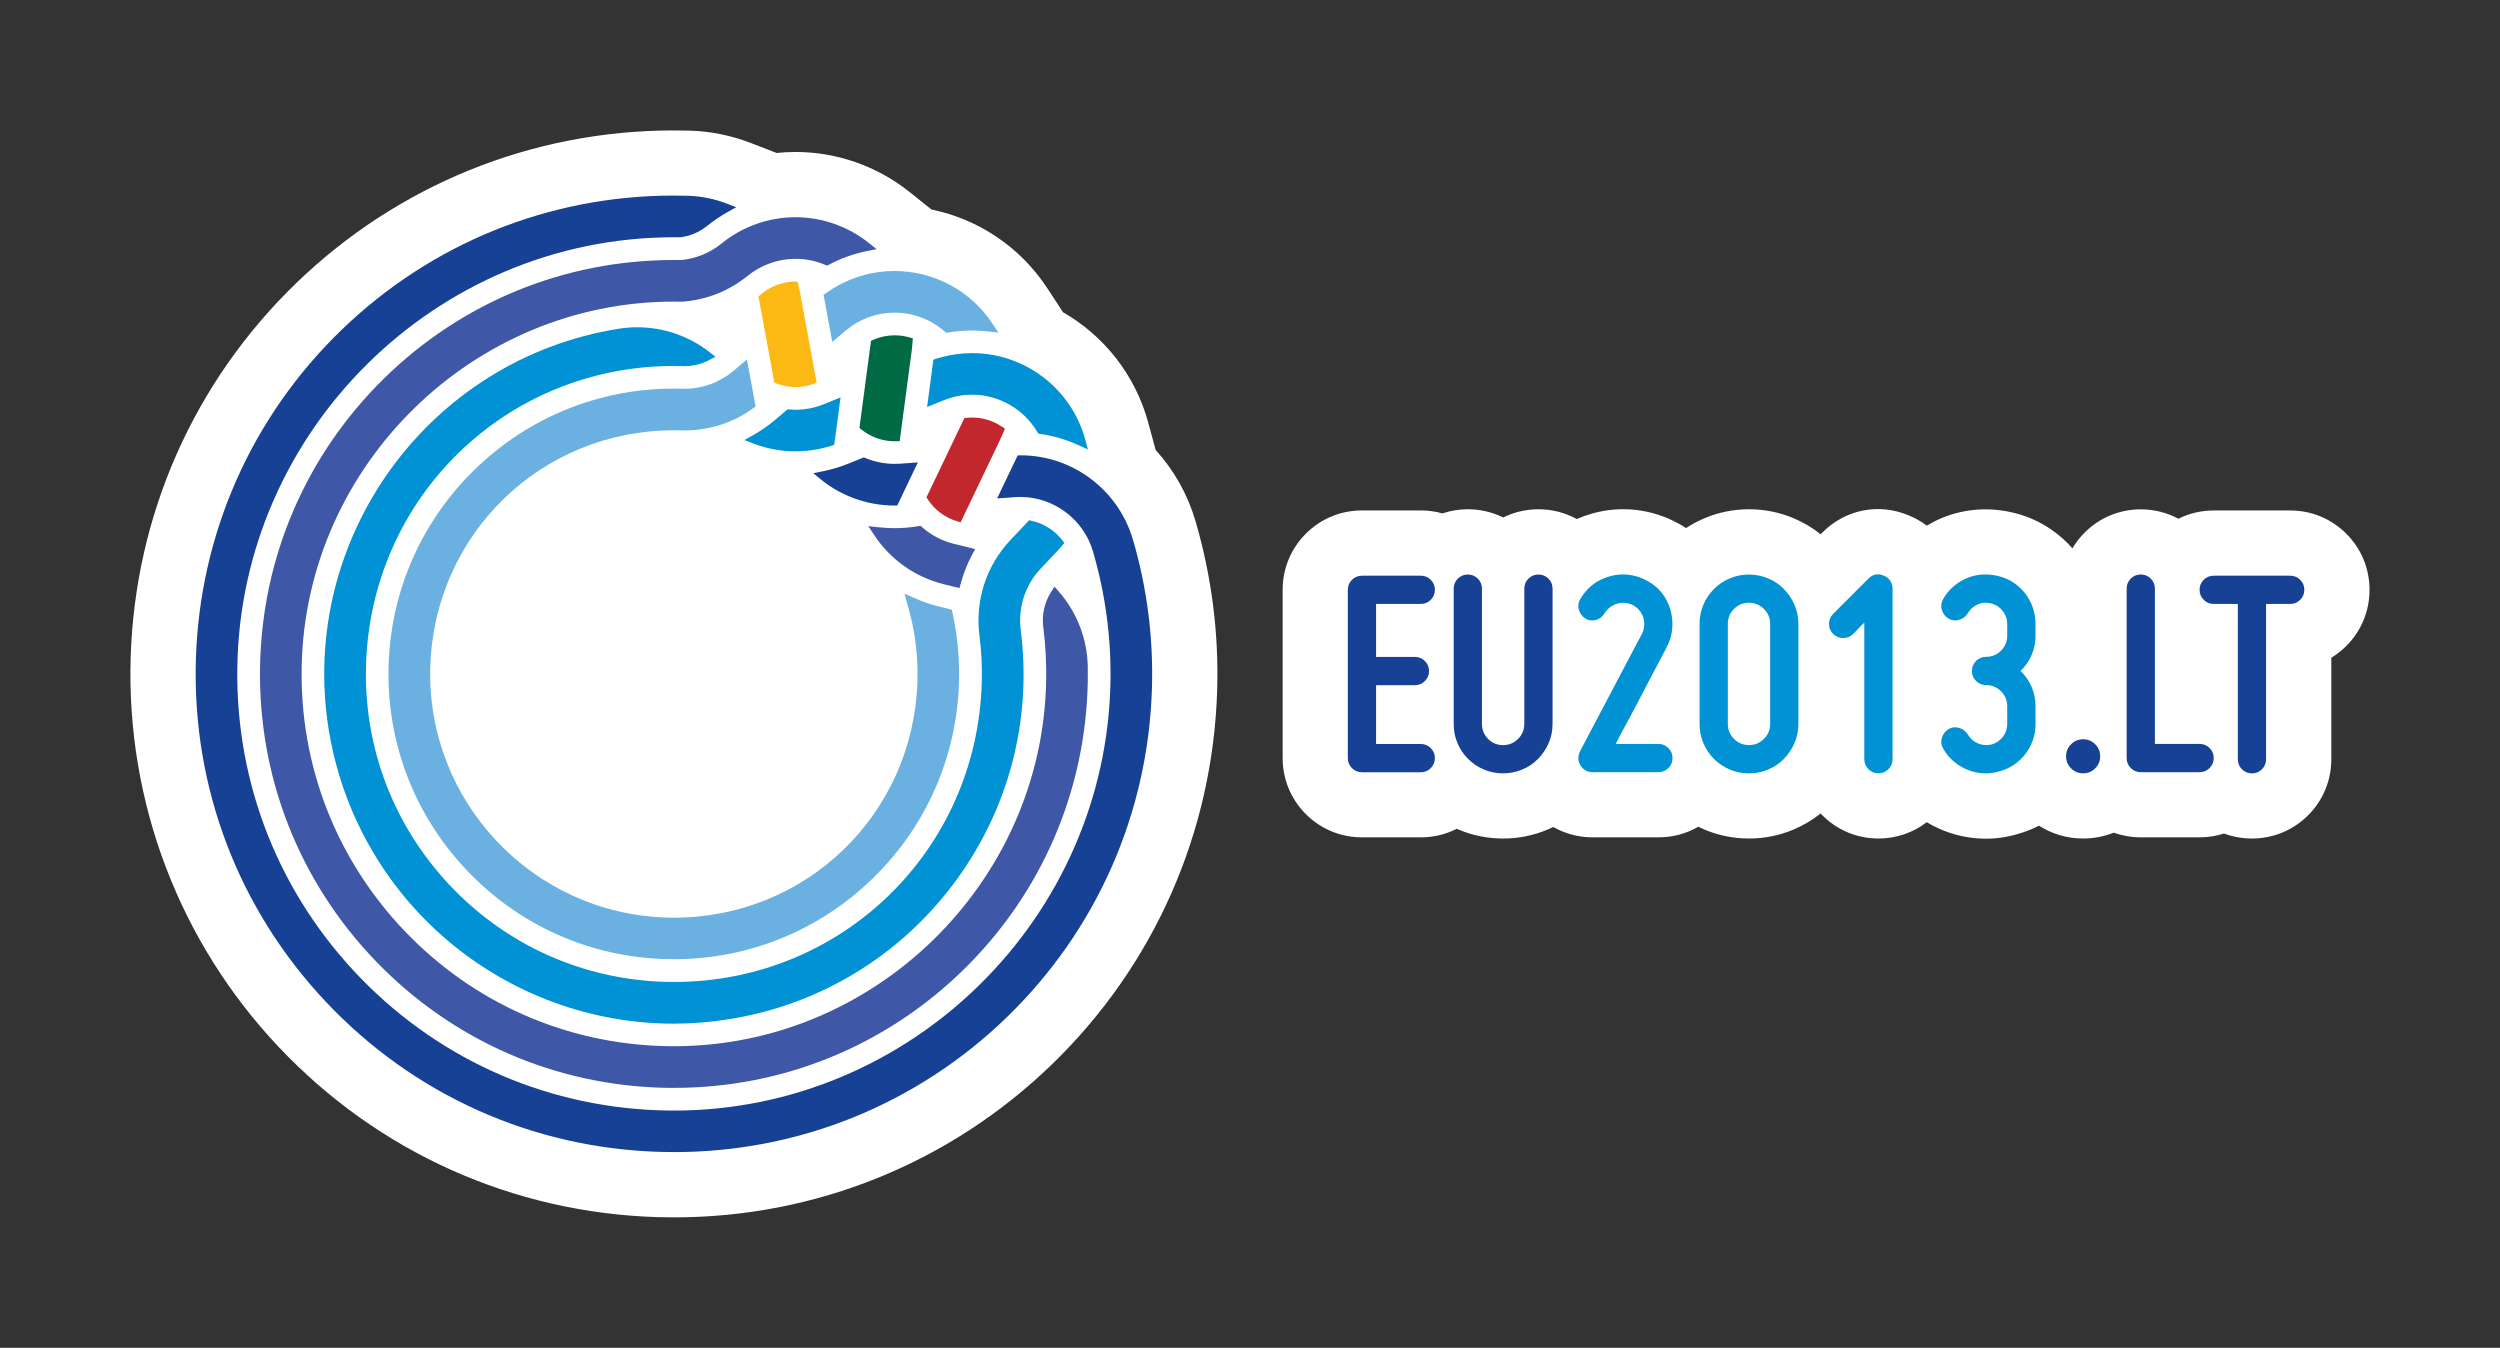 <?xml version="1.0" encoding="UTF-8"?>
<!DOCTYPE svg PUBLIC "-//W3C//DTD SVG 1.1//EN" "http://www.w3.org/Graphics/SVG/1.1/DTD/svg11.dtd">
<!-- Creator: CorelDRAW -->
<svg xmlns="http://www.w3.org/2000/svg" xml:space="preserve" width="57.5mm" height="31mm" style="shape-rendering:geometricPrecision; text-rendering:geometricPrecision; image-rendering:optimizeQuality; fill-rule:evenodd; clip-rule:evenodd"
viewBox="0 0 57.5 31"
 xmlns:xlink="http://www.w3.org/1999/xlink">
 <rect x="0" y="0" width="57.5" height="31" fill="#333333" stroke="none"/>
 <defs>
  <style type="text/css">
   <![CDATA[
    .fil0 {fill:none}
    .fil7 {fill:#006A44}
    .fil3 {fill:#0092D4}
    .fil4 {fill:#164194}
    .fil2 {fill:#3E57A7}
    .fil5 {fill:#6AB1E2}
    .fil8 {fill:#C1272D}
    .fil6 {fill:#FDB913}
    .fil1 {fill:white}
    .fil10 {fill:#0092D4;fill-rule:nonzero}
    .fil9 {fill:#164194;fill-rule:nonzero}
   ]]>
  </style>
 </defs>
 <g id="Layer_x0020_1">
  <g id="_81883784">
   <polygon id="_81884480" class="fil0" points="4.5,31 57.5,31 57.5,0 4.5,0 0,4.5 0,26.5 "/>
   <g>
    <g>
     <path id="_81884408" class="fil1" d="M21.425 4.819c1.085,0.223 2.047,0.868 2.667,1.816l0.356 0.545c0.942,0.542 1.665,1.442 1.962,2.543l0.17 0.626c0.424,0.467 0.738,1.025 0.918,1.641 0.368,1.26 0.536,2.567 0.497,3.879 -0.097,3.269 -1.446,6.329 -3.795,8.606 -2.342,2.269 -5.433,3.524 -8.694,3.524 -0.125,0 -0.251,-0.002 -0.376,-0.005 -3.334,-0.099 -6.439,-1.494 -8.727,-3.921 -2.28,-2.419 -3.496,-5.621 -3.398,-8.943 0.097,-3.269 1.446,-6.33 3.795,-8.606 2.342,-2.269 5.433,-3.524 8.694,-3.524 0.124,0 0.249,0.002 0.376,0.005 0.474,0.014 0.943,0.109 1.386,0.279l0.606 0.234c0.144,-0.015 0.289,-0.023 0.435,-0.023 0.948,0 1.876,0.325 2.618,0.917l0.509 0.407z"/>
     <g>
      <path id="_81884336" class="fil2" d="M20.203 12.128l-0.231 -0.027 0.127 0.194c0.375,0.574 0.948,0.98 1.614,1.144l0.252 0.062 0.103 0.025 0.028 -0.103c0.063,-0.233 0.152,-0.458 0.266,-0.671l0.066 -0.123 -0.136 -0.034 -0.351 -0.086c-0.269,-0.066 -0.522,-0.198 -0.731,-0.382l-0.039 -0.034 -0.051 0.009c-0.179,0.031 -0.362,0.046 -0.544,0.046 -0.124,0 -0.25,-0.007 -0.374,-0.022zm4.816 3.207c-0.011,-0.638 -0.249,-1.254 -0.67,-1.733l-0.096 -0.109 -0.078 0.123c-0.152,0.239 -0.216,0.525 -0.18,0.806 0.054,0.421 0.076,0.849 0.066,1.272 -0.104,4.614 -3.943,8.369 -8.557,8.369 -0.066,0 -0.131,-0.001 -0.198,-0.002 -2.287,-0.052 -4.417,-0.991 -5.997,-2.645 -1.58,-1.653 -2.422,-3.823 -2.37,-6.11 0.105,-4.615 3.943,-8.369 8.557,-8.369 0.066,0 0.132,0.001 0.198,0.002l0.005 0 0.005 -0.001c0.55,-0.042 1.067,-0.248 1.495,-0.596 0.309,-0.251 0.699,-0.389 1.098,-0.389 0.234,0 0.462,0.046 0.678,0.137l0.048 0.02 0.045 -0.024c0.272,-0.144 0.563,-0.249 0.865,-0.31l0.228 -0.046 -0.182 -0.145c-0.476,-0.379 -1.073,-0.589 -1.682,-0.589 -0.618,0 -1.222,0.214 -1.701,0.604 -0.266,0.216 -0.587,0.348 -0.927,0.381 -0.058,-0.001 -0.115,-0.001 -0.172,-0.001l-0.001 0c-2.506,0 -4.872,0.967 -6.663,2.724 -1.793,1.759 -2.806,4.111 -2.852,6.622 -0.047,2.543 0.899,4.951 2.664,6.782 1.765,1.831 4.137,2.865 6.68,2.912 0.059,0.001 0.119,0.001 0.178,0.001 2.506,0 4.872,-0.967 6.664,-2.724 1.793,-1.758 2.806,-4.11 2.852,-6.622 0.002,-0.114 0.002,-0.228 0,-0.339z"/>
      <path id="_81884264" class="fil3" d="M23.73 11.979l-0.061 -0.013 -0.042 0.046 -0.004 0.004 -0.005 0.006 -0.369 0.389c-0.561,0.59 -0.824,1.391 -0.722,2.199 0.047,0.364 0.064,0.735 0.053,1.101 -0.114,3.855 -3.222,6.874 -7.076,6.874 -0.071,0 -0.143,-0.001 -0.214,-0.003 -1.891,-0.056 -3.647,-0.845 -4.946,-2.222 -1.297,-1.377 -1.982,-3.177 -1.925,-5.068 0.114,-3.855 3.223,-6.875 7.077,-6.875 0.072,0 0.142,0.001 0.214,0.004 0.012,0 0.025,0 0.036,0 0.194,0 0.388,-0.048 0.561,-0.137l0.15 -0.078 -0.133 -0.104c-0.473,-0.371 -1.064,-0.575 -1.665,-0.575 -0.142,0 -0.284,0.011 -0.425,0.033 -4.379,0.698 -7.374,4.828 -6.676,9.207 0.303,1.901 1.278,3.631 2.746,4.872 1.453,1.228 3.294,1.905 5.186,1.905 0.424,0 0.853,-0.034 1.275,-0.102 2.074,-0.33 3.909,-1.438 5.169,-3.118 1.26,-1.68 1.808,-3.752 1.543,-5.835 -0.066,-0.521 0.104,-1.038 0.465,-1.418l0.37 -0.39c0.038,-0.04 0.076,-0.083 0.112,-0.125l0.057 -0.068 -0.054 -0.07c-0.174,-0.222 -0.422,-0.377 -0.697,-0.438zm-5.432 -1.599c0.281,0 0.558,-0.043 0.825,-0.129l0.065 -0.021 0.009 -0.068 0.111 -0.836 0.025 -0.186 -0.174 0.071 -0.205 0.084c-0.209,0.085 -0.43,0.129 -0.656,0.129 -0.046,0 -0.093,-0.002 -0.139,-0.006l-0.045 -0.003 -0.034 0.029 -0.258 0.218c-0.154,0.13 -0.322,0.247 -0.499,0.346l-0.202 0.114 0.217 0.083c0.308,0.117 0.631,0.176 0.96,0.176zm6.664 -0.265c-0.317,-1.174 -1.388,-1.993 -2.602,-1.993l0 0c-0.238,0 -0.475,0.032 -0.706,0.094 -0.04,0.011 -0.081,0.023 -0.12,0.035l-0.066 0.021 -0.009 0.068 -0.111 0.836 -0.025 0.186 0.174 -0.071 0.205 -0.084c0.21,-0.085 0.431,-0.129 0.656,-0.129 0.611,0 1.184,0.326 1.496,0.851l0.026 0.045 0.051 0.007c0.304,0.044 0.6,0.132 0.88,0.26l0.211 0.097 -0.061 -0.225z"/>
      <path id="_81884072" class="fil4" d="M18.884 11.031c0.475,0.383 1.073,0.595 1.683,0.597l0.069 0 0.03 -0.062 0.364 -0.761 0.081 -0.169 -0.187 0.013 -0.221 0.016c-0.042,0.003 -0.084,0.004 -0.126,0.004 -0.23,0 -0.456,-0.045 -0.668,-0.133l-0.042 -0.017 -0.041 0.017 -0.313 0.127c-0.187,0.076 -0.383,0.135 -0.581,0.175l-0.228 0.046 0.181 0.146zm7.173 1.381c-0.165,-0.563 -0.5,-1.046 -0.968,-1.399 -0.469,-0.352 -1.026,-0.539 -1.612,-0.541l-0.069 -0 -0.03 0.062 -0.364 0.761 -0.081 0.169 0.188 -0.013 0.221 -0.016c0.042,-0.003 0.085,-0.005 0.127,-0.005 0.767,-0 1.454,0.515 1.669,1.252 0.281,0.961 0.417,1.955 0.403,2.956 -0.074,5.462 -4.578,9.905 -10.038,9.905 -0.047,0 -0.093,-0 -0.14,-0.001 -2.682,-0.037 -5.19,-1.116 -7.061,-3.038 -1.871,-1.923 -2.881,-4.458 -2.844,-7.141 0.075,-5.462 4.578,-9.906 10.039,-9.906 0.046,0 0.093,0.001 0.14,0.001l0.008 0 0.007 -0.001c0.226,-0.029 0.438,-0.12 0.615,-0.263 0.145,-0.118 0.301,-0.223 0.463,-0.314l0.203 -0.113 -0.217 -0.084c-0.285,-0.11 -0.585,-0.17 -0.89,-0.18 -0.11,-0.003 -0.222,-0.005 -0.332,-0.005 -2.869,-0 -5.586,1.101 -7.65,3.101 -2.068,2.004 -3.254,4.694 -3.339,7.573 -0.087,2.937 0.975,5.732 2.99,7.87 2.015,2.138 4.743,3.364 7.679,3.451 0.11,0.003 0.222,0.005 0.332,0.005 2.869,0 5.586,-1.101 7.65,-3.101 2.068,-2.004 3.254,-4.694 3.339,-7.573 0.034,-1.156 -0.113,-2.304 -0.438,-3.414z"/>
      <path id="_81884144" class="fil5" d="M19.108 7.681l0.034 0.184 0.143 -0.121 0.169 -0.143c0.314,-0.265 0.712,-0.41 1.123,-0.41 0.422,-0 0.83,0.153 1.147,0.432l0.039 0.034 0.051 -0.009c0.179,-0.03 0.362,-0.046 0.544,-0.046 0.124,0 0.249,0.007 0.373,0.022l0.231 0.027 -0.127 -0.195c-0.5,-0.765 -1.346,-1.222 -2.261,-1.223l-0 0c-0.523,0 -1.032,0.152 -1.472,0.439 -0.035,0.023 -0.07,0.047 -0.104,0.071l-0.056 0.04 0.013 0.068 0.153 0.829zm2.786 6.342l-0.066 -0.016 -0.24 -0.059c-0.196,-0.048 -0.389,-0.116 -0.573,-0.2l-0.212 -0.097 0.061 0.225c0.005,0.018 0.01,0.035 0.015,0.053 0.165,0.565 0.24,1.15 0.222,1.739 -0.09,3.05 -2.549,5.439 -5.599,5.439 -0.056,0 -0.113,-0.001 -0.169,-0.003 -3.089,-0.091 -5.528,-2.679 -5.436,-5.768 0.09,-3.05 2.55,-5.439 5.599,-5.439 0.056,-0 0.112,0.001 0.169,0.002 0.027,0.001 0.053,0.001 0.08,0.001 0.57,0 1.116,-0.176 1.578,-0.51l0.056 -0.041 -0.012 -0.068 -0.153 -0.829 -0.034 -0.184 -0.144 0.121 -0.169 0.143c-0.314,0.265 -0.712,0.41 -1.123,0.41 -0.017,0 -0.035,-0 -0.052,-0.001 -0.066,-0.002 -0.132,-0.003 -0.198,-0.003 -1.712,0 -3.333,0.657 -4.564,1.85 -1.234,1.196 -1.941,2.8 -1.992,4.518 -0.052,1.752 0.582,3.42 1.784,4.695 1.202,1.276 2.829,2.006 4.581,2.058 0.066,0.002 0.132,0.003 0.198,0.003 1.712,0 3.333,-0.657 4.564,-1.85 1.234,-1.196 1.941,-2.8 1.992,-4.518 0.016,-0.539 -0.035,-1.079 -0.151,-1.606l-0.015 -0.066z"/>
      <path id="_81883976" class="fil6" d="M17.456 6.882l0.001 0.004 0.342 1.855 0.011 0.06 0.057 0.022c0.138,0.052 0.283,0.079 0.431,0.079 0.136,0 0.269,-0.023 0.397,-0.067l0.089 -0.03 -0.017 -0.092 -0.369 -2c-0.009,-0.052 -0.02,-0.103 -0.033,-0.154l-0.021 -0.086 -0.088 0.003c-0.264,0.009 -0.522,0.105 -0.728,0.272 -0.011,0.009 -0.022,0.018 -0.033,0.027l-0.052 0.041 0.013 0.066 0 0.001z"/>
      <path id="_81884000" class="fil7" d="M20.032 7.839l-0.007 0.062 -0.001 0.006 -0.001 0.008 -0.248 1.867 -0.008 0.061 0.048 0.039c0.215,0.172 0.486,0.267 0.762,0.267 0.007,0 0.015,0 0.022,0l0.094 -0.002 0.012 -0.093 0.268 -2.017c0.007,-0.055 0.013,-0.112 0.016,-0.167l0.006 -0.088 -0.085 -0.024c-0.108,-0.031 -0.22,-0.046 -0.333,-0.046 -0.169,0 -0.333,0.034 -0.488,0.102l-0.057 0.025z"/>
      <path id="_81883856" class="fil8" d="M23.038 9.81c-0.201,-0.135 -0.436,-0.207 -0.679,-0.207 -0.039,0 -0.079,0.002 -0.118,0.006l-0.061 0.006 -0.026 0.056 -0.002 0.003 -0.004 0.009 -0.813 1.7 -0.027 0.056 0.034 0.051c0.156,0.238 0.392,0.414 0.663,0.496l0.09 0.028 0.04 -0.085 0.877 -1.835c0.024,-0.049 0.047,-0.101 0.068,-0.154l0.033 -0.082 -0.074 -0.05z"/>
     </g>
    </g>
    <g>
     <path id="_81411648" class="fil1" d="M46.896 18.991c-0.168,0.087 -0.346,0.154 -0.53,0.203 -0.284,0.08 -0.579,0.111 -0.874,0.089 -0.287,-0.021 -0.567,-0.086 -0.832,-0.198 -0.119,-0.05 -0.234,-0.108 -0.344,-0.175 -0.317,0.244 -0.704,0.376 -1.111,0.376 -0.488,0 -0.946,-0.189 -1.29,-0.534 -0.014,-0.014 -0.028,-0.028 -0.041,-0.042 -0.19,0.152 -0.4,0.276 -0.625,0.371 -0.324,0.136 -0.669,0.205 -1.02,0.205 -0.355,0 -0.705,-0.069 -1.032,-0.208 -0.046,-0.02 -0.092,-0.041 -0.137,-0.063 -0.275,0.16 -0.588,0.244 -0.915,0.244l-1.515 0c-0.326,0 -0.634,-0.084 -0.904,-0.238 -0.044,0.021 -0.088,0.041 -0.133,0.06 -0.324,0.136 -0.669,0.205 -1.02,0.205 -0.355,0 -0.704,-0.069 -1.031,-0.208 -0.012,-0.005 -0.024,-0.01 -0.036,-0.016 -0.253,0.129 -0.535,0.197 -0.827,0.197l-1.353 0c-0.488,0 -0.947,-0.189 -1.291,-0.534 -0.345,-0.345 -0.534,-0.803 -0.534,-1.29l0 -3.87c0,-0.488 0.189,-0.946 0.534,-1.291 0.345,-0.345 0.803,-0.534 1.291,-0.534l1.353 0c0.171,0 0.337,0.023 0.497,0.068 0.186,-0.063 0.383,-0.095 0.585,-0.095 0.286,0 0.563,0.065 0.812,0.189 0.249,-0.124 0.525,-0.189 0.812,-0.189 0.313,0 0.614,0.078 0.88,0.225 0.114,-0.05 0.233,-0.093 0.357,-0.128 0.335,-0.094 0.682,-0.121 1.026,-0.079 0.334,0.041 0.654,0.144 0.949,0.306 0.063,0.034 0.124,0.07 0.183,0.108 0.132,-0.086 0.272,-0.161 0.418,-0.224 0.327,-0.139 0.676,-0.208 1.031,-0.208 0.351,0 0.696,0.069 1.02,0.204 0.226,0.095 0.435,0.219 0.625,0.371l0.04 -0.04c0.528,-0.529 1.289,-0.683 1.975,-0.399 0.154,0.061 0.297,0.142 0.427,0.241 0.11,-0.066 0.225,-0.125 0.344,-0.175 0.273,-0.115 0.564,-0.18 0.86,-0.196 0.277,-0.015 0.554,0.013 0.822,0.082 0.29,0.073 0.565,0.195 0.813,0.362 0.189,0.128 0.361,0.278 0.51,0.449 0.077,-0.131 0.172,-0.253 0.282,-0.363 0.345,-0.345 0.803,-0.534 1.291,-0.534 0.307,0 0.602,0.075 0.865,0.216 0.249,-0.124 0.526,-0.19 0.813,-0.19l1.759 0c0.487,0 0.945,0.189 1.29,0.534 0.345,0.345 0.534,0.803 0.534,1.291 0,0.488 -0.189,0.947 -0.534,1.291 -0.105,0.105 -0.221,0.196 -0.345,0.271l0 2.334c0,0.488 -0.189,0.946 -0.534,1.29 -0.345,0.345 -0.803,0.534 -1.291,0.534 -0.222,0 -0.439,-0.039 -0.641,-0.115 -0.18,0.058 -0.369,0.088 -0.563,0.088l-1.353 0c-0.215,0 -0.425,-0.037 -0.621,-0.108 -0.221,0.088 -0.459,0.135 -0.705,0.135 -0.367,0 -0.716,-0.103 -1.017,-0.296z"/>
     <g>
      <path id="_81412272" class="fil9" d="M31 13.566c0,-0.09 0.032,-0.167 0.095,-0.23 0.063,-0.063 0.14,-0.095 0.23,-0.095l1.353 0c0.09,0 0.167,0.032 0.23,0.095 0.063,0.063 0.095,0.14 0.095,0.23 0,0.09 -0.032,0.167 -0.095,0.23 -0.063,0.063 -0.14,0.095 -0.23,0.095l-1.028 0 0 1.218 0.893 0c0.09,0 0.167,0.032 0.23,0.095 0.063,0.063 0.095,0.14 0.095,0.23 0,0.09 -0.032,0.167 -0.095,0.23 -0.063,0.063 -0.14,0.095 -0.23,0.095l-0.893 0 0 1.353 1.028 0c0.09,0 0.167,0.032 0.23,0.095 0.063,0.063 0.095,0.14 0.095,0.23 0,0.09 -0.032,0.167 -0.095,0.23 -0.063,0.063 -0.14,0.095 -0.23,0.095l-1.353 0c-0.09,0 -0.167,-0.032 -0.23,-0.095 -0.063,-0.063 -0.095,-0.14 -0.095,-0.23l0 -3.87zm3.085 3.085c0,0.135 0.047,0.25 0.142,0.345 0.095,0.095 0.21,0.142 0.345,0.142 0.131,0 0.245,-0.047 0.342,-0.142 0.097,-0.095 0.145,-0.21 0.145,-0.345l0 -3.112c0,-0.09 0.032,-0.167 0.095,-0.23 0.063,-0.063 0.14,-0.095 0.23,-0.095 0.09,0 0.167,0.032 0.23,0.095 0.063,0.063 0.095,0.14 0.095,0.23l0 3.112c0,0.158 -0.03,0.305 -0.091,0.443 -0.061,0.138 -0.142,0.258 -0.244,0.362 -0.102,0.104 -0.222,0.185 -0.362,0.243 -0.14,0.059 -0.286,0.088 -0.44,0.088 -0.158,0 -0.305,-0.029 -0.443,-0.088 -0.138,-0.059 -0.258,-0.14 -0.362,-0.243 -0.104,-0.104 -0.185,-0.224 -0.244,-0.362 -0.059,-0.138 -0.088,-0.285 -0.088,-0.443l0 -3.112c0,-0.09 0.032,-0.167 0.095,-0.23 0.063,-0.063 0.14,-0.095 0.23,-0.095 0.09,0 0.167,0.032 0.23,0.095 0.063,0.063 0.095,0.14 0.095,0.23l0 3.112zm13.435 0.744c0,-0.108 0.038,-0.201 0.115,-0.277 0.077,-0.077 0.169,-0.115 0.277,-0.115 0.108,0 0.201,0.038 0.277,0.115 0.077,0.077 0.115,0.169 0.115,0.277 0,0.108 -0.038,0.201 -0.115,0.277 -0.077,0.077 -0.169,0.115 -0.277,0.115 -0.108,0 -0.201,-0.038 -0.277,-0.115 -0.077,-0.077 -0.115,-0.169 -0.115,-0.277zm1.718 0.365c-0.09,0 -0.167,-0.032 -0.23,-0.095 -0.063,-0.063 -0.095,-0.14 -0.095,-0.23l0 -3.897c0,-0.09 0.032,-0.167 0.095,-0.23 0.063,-0.063 0.14,-0.095 0.23,-0.095 0.09,0 0.167,0.032 0.23,0.095 0.063,0.063 0.095,0.14 0.095,0.23l0 3.572 1.028 0c0.09,0 0.167,0.032 0.23,0.095 0.063,0.063 0.095,0.14 0.095,0.23 0,0.09 -0.032,0.167 -0.095,0.23 -0.063,0.063 -0.14,0.095 -0.23,0.095l-1.353 0zm3.437 -4.519c0.09,0 0.167,0.032 0.23,0.095 0.063,0.063 0.095,0.14 0.095,0.23 0,0.09 -0.032,0.167 -0.095,0.23 -0.063,0.063 -0.14,0.095 -0.23,0.095l-0.555 0 0 3.572c0,0.09 -0.032,0.167 -0.095,0.23 -0.063,0.063 -0.14,0.095 -0.23,0.095 -0.09,0 -0.167,-0.032 -0.23,-0.095 -0.063,-0.063 -0.095,-0.14 -0.095,-0.23l0 -3.572 -0.555 0c-0.09,0 -0.167,-0.032 -0.23,-0.095 -0.063,-0.063 -0.095,-0.14 -0.095,-0.23 0,-0.09 0.032,-0.167 0.095,-0.23 0.063,-0.063 0.14,-0.095 0.23,-0.095l1.759 0z"/>
      <path id="_81412392" class="fil10" d="M36.466 14.229c-0.077,-0.05 -0.127,-0.117 -0.152,-0.203 -0.025,-0.086 -0.015,-0.167 0.03,-0.244 0.153,-0.266 0.381,-0.442 0.683,-0.528 0.144,-0.041 0.29,-0.052 0.436,-0.034 0.146,0.018 0.285,0.063 0.416,0.135 0.271,0.144 0.451,0.368 0.541,0.67 0.041,0.144 0.054,0.29 0.041,0.436 -0.013,0.147 -0.054,0.285 -0.122,0.416 -0.158,0.302 -0.311,0.593 -0.46,0.873 -0.063,0.122 -0.128,0.246 -0.193,0.372 -0.065,0.126 -0.131,0.249 -0.196,0.369 -0.065,0.119 -0.126,0.232 -0.183,0.338 -0.056,0.106 -0.105,0.2 -0.145,0.281l0.981 0c0.09,0 0.167,0.032 0.23,0.095 0.063,0.063 0.095,0.14 0.095,0.23 0,0.09 -0.032,0.167 -0.095,0.23 -0.063,0.063 -0.14,0.095 -0.23,0.095l-1.515 0c-0.117,0 -0.21,-0.052 -0.278,-0.156 -0.059,-0.099 -0.063,-0.205 -0.013,-0.318l1.427 -2.706c0.059,-0.122 0.07,-0.246 0.034,-0.372 -0.041,-0.126 -0.117,-0.221 -0.23,-0.284 -0.117,-0.063 -0.241,-0.077 -0.372,-0.041 -0.122,0.036 -0.219,0.111 -0.291,0.223 -0.045,0.077 -0.111,0.128 -0.196,0.152 -0.086,0.025 -0.167,0.015 -0.243,-0.03zm3.761 3.558c-0.158,0 -0.306,-0.029 -0.443,-0.088 -0.137,-0.059 -0.258,-0.14 -0.362,-0.243 -0.104,-0.104 -0.185,-0.224 -0.244,-0.362 -0.059,-0.138 -0.088,-0.285 -0.088,-0.443l0 -2.3c0,-0.158 0.029,-0.305 0.088,-0.443 0.059,-0.138 0.14,-0.258 0.244,-0.362 0.104,-0.104 0.225,-0.185 0.362,-0.243 0.138,-0.059 0.285,-0.088 0.443,-0.088 0.153,0 0.3,0.029 0.44,0.088 0.14,0.059 0.26,0.14 0.362,0.243 0.101,0.104 0.182,0.224 0.243,0.362 0.061,0.138 0.091,0.285 0.091,0.443l0 2.3c0,0.158 -0.03,0.305 -0.091,0.443 -0.061,0.138 -0.142,0.258 -0.243,0.362 -0.102,0.104 -0.222,0.185 -0.362,0.243 -0.14,0.059 -0.286,0.088 -0.44,0.088zm0 -3.924c-0.135,0 -0.25,0.047 -0.345,0.142 -0.095,0.095 -0.142,0.21 -0.142,0.345l0 2.3c0,0.135 0.047,0.25 0.142,0.345 0.095,0.095 0.21,0.142 0.345,0.142 0.131,0 0.245,-0.047 0.342,-0.142 0.097,-0.095 0.145,-0.21 0.145,-0.345l0 -2.3c0,-0.135 -0.049,-0.25 -0.145,-0.345 -0.097,-0.095 -0.211,-0.142 -0.342,-0.142zm2.395 0.717c-0.063,0.063 -0.14,0.095 -0.23,0.095 -0.09,0 -0.167,-0.032 -0.23,-0.095 -0.063,-0.063 -0.095,-0.14 -0.095,-0.23 0,-0.09 0.032,-0.167 0.095,-0.23l0.812 -0.812c0.104,-0.104 0.221,-0.126 0.352,-0.068 0.063,0.022 0.113,0.062 0.149,0.118 0.036,0.056 0.054,0.116 0.054,0.179l0 3.924c0,0.09 -0.032,0.167 -0.095,0.23 -0.063,0.063 -0.14,0.095 -0.23,0.095 -0.09,0 -0.167,-0.032 -0.23,-0.095 -0.063,-0.063 -0.095,-0.14 -0.095,-0.23l0 -3.139c-0.032,0.027 -0.062,0.056 -0.091,0.088 -0.029,0.032 -0.055,0.059 -0.078,0.081 -0.027,0.032 -0.056,0.061 -0.088,0.088zm3.186 2.544c0.104,-0.032 0.189,-0.09 0.257,-0.176 0.068,-0.086 0.101,-0.185 0.101,-0.298l0 -0.406c0,-0.135 -0.047,-0.25 -0.142,-0.345 -0.095,-0.095 -0.21,-0.142 -0.345,-0.142 -0.09,0 -0.167,-0.032 -0.23,-0.095 -0.063,-0.063 -0.095,-0.14 -0.095,-0.23 0,-0.09 0.032,-0.167 0.095,-0.23 0.063,-0.063 0.14,-0.095 0.23,-0.095 0.135,0 0.25,-0.047 0.345,-0.142 0.095,-0.095 0.142,-0.21 0.142,-0.345l0 -0.271c0,-0.108 -0.034,-0.206 -0.101,-0.294 -0.068,-0.088 -0.153,-0.145 -0.257,-0.173 -0.108,-0.031 -0.213,-0.026 -0.315,0.017 -0.102,0.043 -0.179,0.112 -0.233,0.206 -0.05,0.077 -0.117,0.128 -0.203,0.152 -0.086,0.025 -0.167,0.015 -0.243,-0.03 -0.077,-0.05 -0.128,-0.117 -0.152,-0.203 -0.025,-0.086 -0.015,-0.167 0.03,-0.244 0.063,-0.113 0.142,-0.21 0.237,-0.291 0.095,-0.081 0.198,-0.145 0.311,-0.193 0.113,-0.047 0.232,-0.074 0.359,-0.081 0.126,-0.007 0.25,0.006 0.372,0.037 0.126,0.032 0.241,0.082 0.345,0.152 0.104,0.07 0.193,0.153 0.267,0.25 0.074,0.097 0.132,0.205 0.173,0.325 0.041,0.119 0.061,0.242 0.061,0.369l0 0.271c0,0.158 -0.03,0.307 -0.091,0.447 -0.061,0.14 -0.145,0.262 -0.254,0.365 0.108,0.104 0.193,0.226 0.254,0.365 0.061,0.14 0.091,0.289 0.091,0.447l0 0.406c0,0.131 -0.02,0.255 -0.061,0.372 -0.041,0.117 -0.098,0.224 -0.173,0.321 -0.074,0.097 -0.164,0.18 -0.267,0.25 -0.104,0.07 -0.219,0.121 -0.345,0.152 -0.122,0.036 -0.246,0.05 -0.372,0.041 -0.126,-0.009 -0.246,-0.037 -0.359,-0.085 -0.113,-0.047 -0.216,-0.112 -0.311,-0.193 -0.095,-0.081 -0.174,-0.178 -0.237,-0.291 -0.045,-0.077 -0.055,-0.158 -0.03,-0.243 0.025,-0.086 0.076,-0.153 0.152,-0.203 0.077,-0.045 0.158,-0.055 0.243,-0.03 0.086,0.025 0.153,0.075 0.203,0.152 0.054,0.095 0.132,0.164 0.233,0.206 0.102,0.043 0.206,0.051 0.315,0.024z"/>
     </g>
    </g>
   </g>
  </g>
 </g>
</svg>
